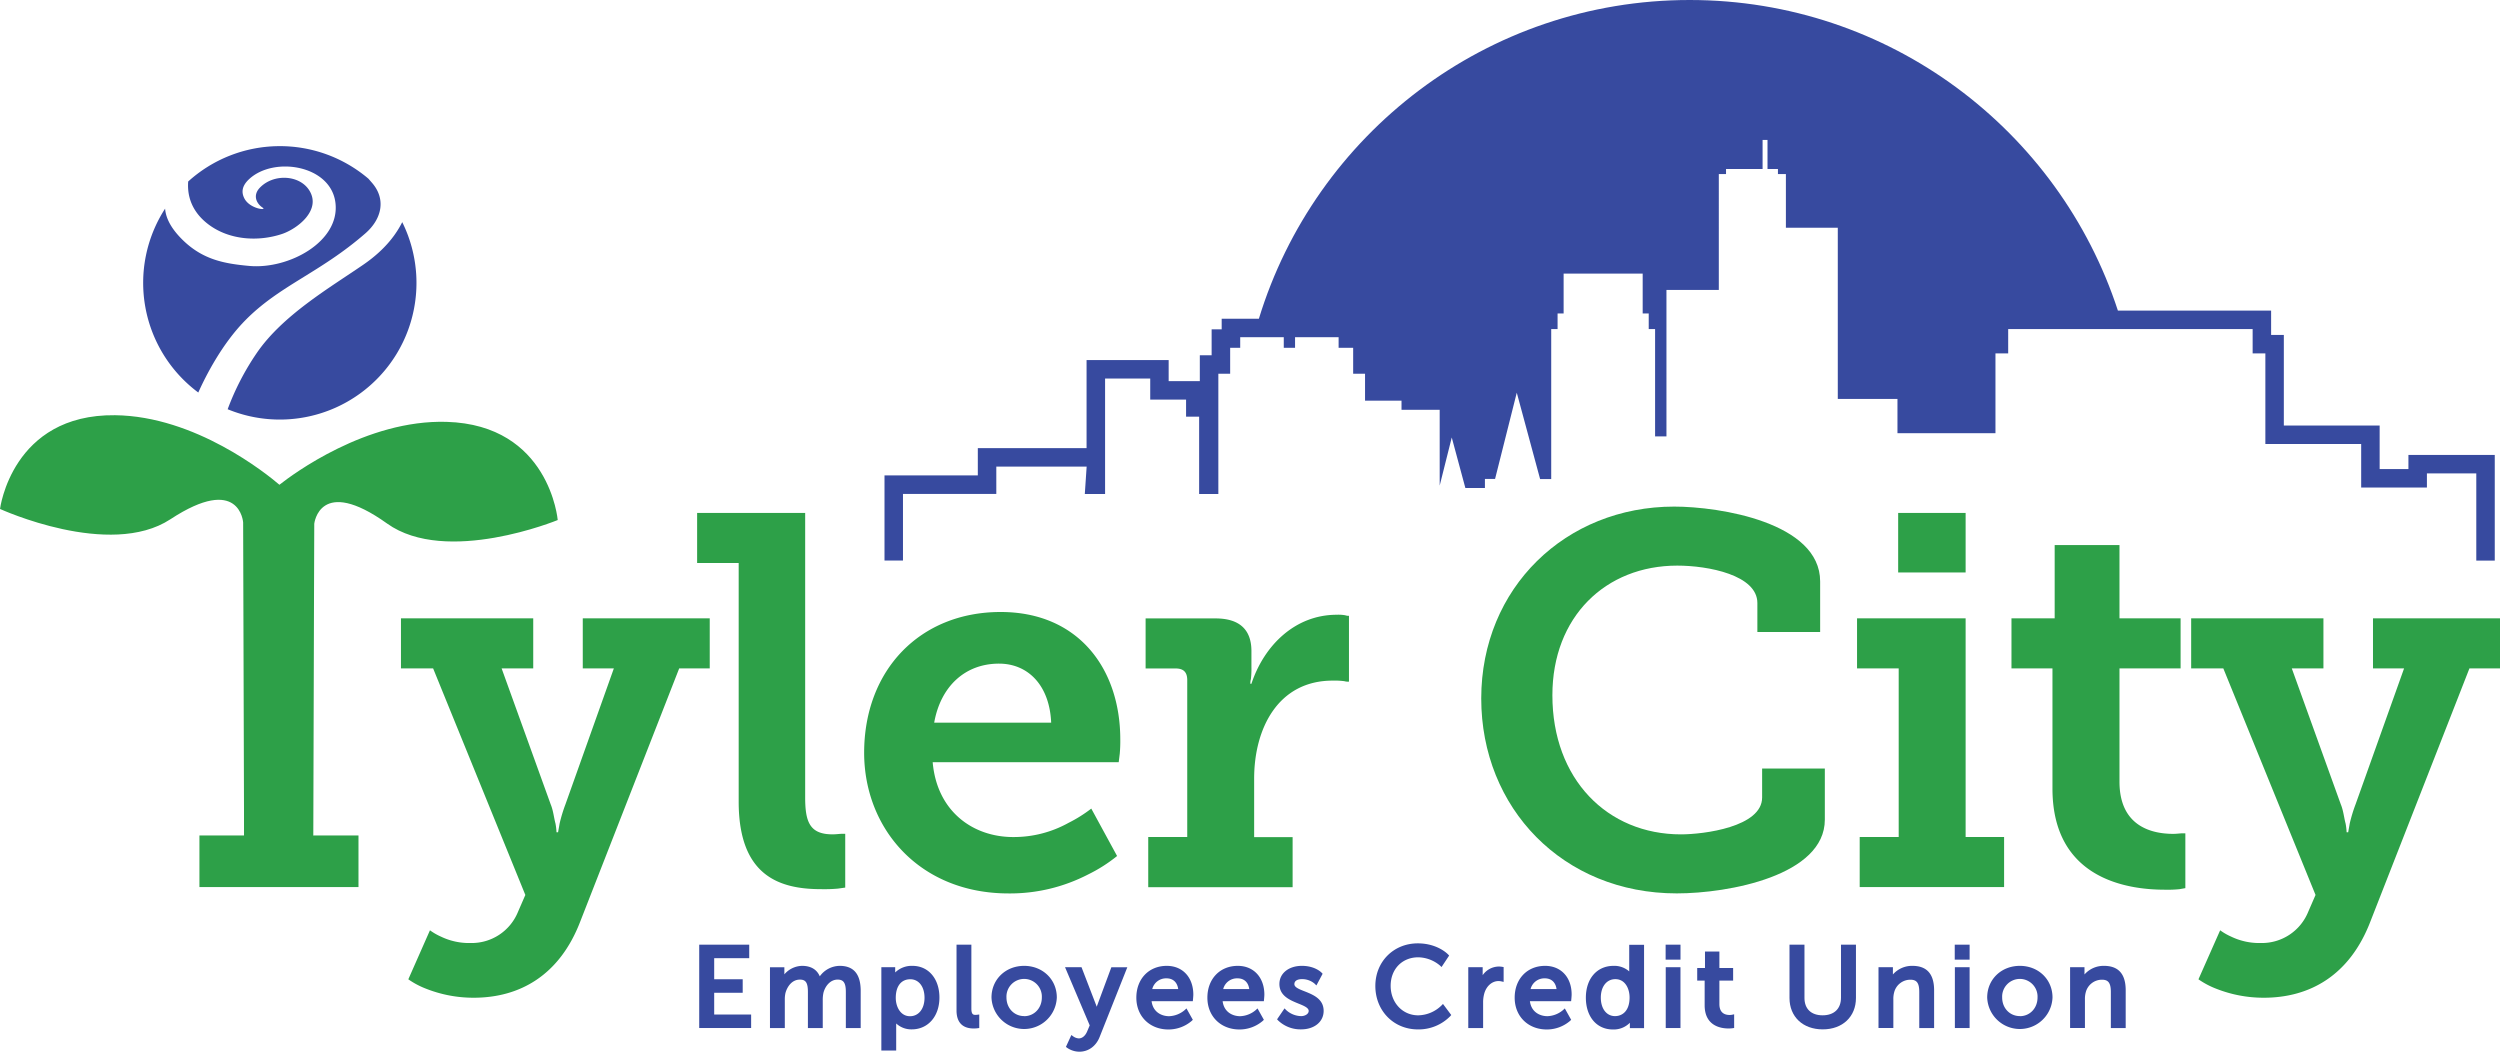 <svg id="Layer_1" data-name="Layer 1" xmlns="http://www.w3.org/2000/svg" viewBox="0 0 1178.85 495.91"><defs><style>.cls-1{fill:#2da048;}.cls-2{fill:#374a9f;}</style></defs><title>tcecu-logo</title><path class="cls-1" d="M248.86,232.75c-37.86-1.09-72.5,24.72-78.77,29.67-6.07-5.19-39.65-32.37-77.52-32.8-48.66-.55-54.23,44.2-54.23,44.2s51.65,23.68,80.34,4.86c32.74-21.48,34.3,1.47,34.3,1.47l0.44,147.63H186l0.52-147s2.47-22.87,34.33-.09c27.91,20,80.47-1.64,80.47-1.64S297.5,234.15,248.86,232.75Z" transform="translate(-38.33 -33.83)"/><path class="cls-2" d="M131.83,218.92c3.51-7.82,11.08-22.72,22-33.88,16.31-16.67,35.26-22.43,56.78-41.16,7.67-6.68,10-16.09,3-24l-1.54-1.77a64.41,64.41,0,0,0-85,1.3c-0.83,11.09,5.74,17.44,9.88,20.48,9.71,7.13,23.1,8,34.32,4.28,7.31-2.44,18.86-11.34,12.82-20.7-4.63-7.17-16.74-7.89-23.24-1.12-3.28,3.42-1.86,7.3,1.39,9.44,2.08,1.37-6,.57-8.61-4.27-1.6-3-1.25-6,2.1-9.16,11.7-11,38.59-6.68,40.77,11.06,2.25,18.35-22.06,31.53-40.69,29.8-11.46-1.06-21.79-2.81-31.46-12.36-6.6-6.52-7.92-11.53-8.17-14.65A64.43,64.43,0,0,0,131.83,218.92Z" transform="translate(-38.33 -33.83)"/><path class="cls-2" d="M228,138.58c-2.6,5.18-7.58,12.67-18.35,20.06-15.93,10.94-38,23.8-50.21,41.59a122.05,122.05,0,0,0-13.76,26.57A64.45,64.45,0,0,0,228,138.58Z" transform="translate(-38.33 -33.83)"/><path class="cls-1" d="M132.28,427.77H153.4v-126l16.68-15.45L186,301.78v126h21.37v24.35h-75V427.77Z" transform="translate(-38.33 -33.83)"/><path class="cls-1" d="M241.07,472.5a28.09,28.09,0,0,0,5.22,3,30.46,30.46,0,0,0,13.92,3,23.56,23.56,0,0,0,22.36-14.66l3.48-8L242.56,349H227.4v-23.6h62.37V349H274.86L298,413.11c1.25,3,1.49,6.21,2.24,8.95a27.61,27.61,0,0,1,.5,4.22h0.74l0.75-4.22a72.25,72.25,0,0,1,2.73-8.95L327.79,349H313.13v-23.6H373V349H358.6L311.88,468.52c-9.69,25.09-28.33,35.78-50.19,35.78a60.72,60.72,0,0,1-22.37-4.22,38.65,38.65,0,0,1-8.45-4.47Z" transform="translate(-38.33 -33.83)"/><path class="cls-1" d="M386.68,299.3H367.05V275.69H418V409.87c0,11.68,2.24,17.39,12.93,17.39,1.74,0,3.23-.25,4.22-0.25h1.74v25.35l-3.48.49a72.37,72.37,0,0,1-8,.25c-20.13,0-38.76-6.71-38.76-41.25V299.3Z" transform="translate(-38.33 -33.83)"/><path class="cls-1" d="M510.18,322.41c36.53,0,56.41,26.59,56.41,60.13a66,66,0,0,1-.25,6.71l-0.5,4H478.13c2,23.11,18.89,35.28,38,35.28a53.13,53.13,0,0,0,26.09-6.71,65.14,65.14,0,0,0,10.69-6.71l12.17,22.36a71.71,71.71,0,0,1-13.66,8.7,80.12,80.12,0,0,1-37.52,8.95c-42,0-68.09-30.56-68.09-66.35C445.83,349.74,472.17,322.41,510.18,322.41ZM534,374.59c-0.75-17.64-10.93-27.83-24.6-27.83-16.15,0-27.58,10.93-30.56,27.83H534Z" transform="translate(-38.33 -33.83)"/><path class="cls-1" d="M579.77,428.51h18.39v-74c0-3.73-1.74-5.47-5.47-5.47H578.53v-23.6h33c11.18,0,16.9,5.22,16.9,15.41v7.46a40.85,40.85,0,0,1-.25,5.72,6.85,6.85,0,0,0-.25,2.23h0.49c6-18.14,20.63-32.55,40.26-32.55a17.63,17.63,0,0,1,4,.25,4.83,4.83,0,0,0,1.74.25v31.06a6.87,6.87,0,0,1-2.24-.25,36.66,36.66,0,0,0-5.47-.25c-25.59,0-37,22.37-37,46.22v27.58h18.14v23.61H579.77V428.51Z" transform="translate(-38.33 -33.83)"/><path class="cls-1" d="M827.77,272.71c21.37,0,68.83,7.46,68.83,35.29v23.85H867V318.18c0-13.17-23.11-17.64-37.77-17.64-33.8,0-58.89,24.1-58.89,61.13,0,39.51,25.85,65.6,60.63,65.6,10.69,0,38.27-3.48,38.27-17.39V396.21h29.57v24.1c0,26.34-45.23,34.79-69.83,34.79-53.67,0-92.19-40.25-92.19-91.94C736.83,311,776.58,272.71,827.77,272.71Z" transform="translate(-38.33 -33.83)"/><path class="cls-1" d="M915.25,428.51h18.39V349H914v-23.6H965.2V428.51h18.14v23.61H915.25V428.51Zm18.14-152.82H965.2v28.08H933.39V275.69Z" transform="translate(-38.33 -33.83)"/><path class="cls-1" d="M1006.2,349H986.82v-23.6h20.37V290.85h30.56v34.54h28.82V349h-28.82v53.43c0,21.87,16.4,24.6,25.35,24.6,1.74,0,3.23-.25,4.22-0.25h1.49v25.84l-2.73.49a54.17,54.17,0,0,1-7,.25c-17.89,0-52.93-5.22-52.93-47.71V349Z" transform="translate(-38.33 -33.83)"/><path class="cls-1" d="M1085.22,472.5a28.09,28.09,0,0,0,5.22,3,30.46,30.46,0,0,0,13.92,3,23.56,23.56,0,0,0,22.36-14.66l3.48-8L1086.71,349h-15.16v-23.6h62.37V349H1119l23.11,64.11c1.25,3,1.49,6.21,2.24,8.95a27.61,27.61,0,0,1,.5,4.22h0.74l0.75-4.22a72.25,72.25,0,0,1,2.73-8.95L1171.95,349h-14.66v-23.6h59.89V349h-14.41L1156,468.52c-9.69,25.09-28.33,35.78-50.19,35.78a60.72,60.72,0,0,1-22.37-4.22,38.65,38.65,0,0,1-8.45-4.47Z" transform="translate(-38.33 -33.83)"/><path class="cls-2" d="M464.13,266.75h44V253.84h42.6l-0.87,12.92h9.56V212.34h21.29v9.92h16.9v8.06h6.16v36.45h9.06V210.06h5.57V197.83h4.74v-5h20.54v5H649v-5h20.54v5h6.86v12.23H682v12.7H699.2v4.3h18v35.75l5.69-22.69,6.42,23.82h9.22v-4.26h4.78L753.55,219l11,40.72h5.24V189h3v-7.36h2.85v-18.8h37.28v18.8h2.85V189h3v50.61h5.36V170.55h24.69V115.92h3.4v-2.4h17.24V99.81h2.32v13.71h4.92v2.4h3.75v25.31h24.47v80.71h28.14v16.17h46.21V200.46h6V189h115.27v11.46h6v42.73h45.18v20.52h31v-6.65H1206v41.11h8.71V248.35H1174V255h-13.57V234.48h-45.18V191.75h-6V180.29H1037c-27.73-85-107.64-146.46-201.92-146.46-95.69,0-176.59,63.3-203.14,150.3H614.4v5h-4.74v12.23h-5.57v12.19H589.4v-9.92H550.69v41.5H499.41V258h-44v40.13h8.71V266.75Z" transform="translate(-38.33 -33.83)"/><polygon class="cls-2" points="336.77 468.13 350.21 468.13 350.21 461.76 336.77 461.76 336.77 451.82 353.29 451.82 353.29 445.45 329.71 445.45 329.71 484.75 354.19 484.75 354.19 478.39 336.77 478.39 336.77 468.13"/><path class="cls-2" d="M434.27,489.27a11.73,11.73,0,0,0-9.38,4.94c-1.38-3.24-4.23-4.94-8.36-4.94a11.3,11.3,0,0,0-8.34,4v-3.34h-6.79v28.68h7V505.42a14.19,14.19,0,0,1,.29-3.28c0.78-2.95,3-6.39,6.83-6.39,2.79,0,3.77,1.53,3.77,5.85v17h7V505.42a15.25,15.25,0,0,1,.34-3.49c0.8-3.08,3.18-6.18,6.67-6.18,2.83,0,3.88,1.59,3.88,5.85v17h7V500.48C444,493,440.75,489.27,434.27,489.27Z" transform="translate(-38.33 -33.83)"/><path class="cls-2" d="M468.58,489.27a11.17,11.17,0,0,0-8.13,3.11v-2.47h-6.53v39.3h7V516.44a10.45,10.45,0,0,0,7.33,2.78c7.69,0,13.06-6.16,13.06-15S476.17,489.27,468.58,489.27Zm-1,6.32c4,0,6.7,3.5,6.7,8.71s-2.75,8.72-6.86,8.72c-4.4,0-6.7-4.36-6.7-8.66C460.71,498.87,463.28,495.59,467.57,495.59Z" transform="translate(-38.33 -33.83)"/><path class="cls-2" d="M498.37,512.38c-0.92,0-2,0-2-2.92V479.29h-7v31.07c0,3.85,1.41,8.44,8.12,8.44a15.6,15.6,0,0,0,1.82-.11l0.78-.11v-6.37l-1,.12A7.59,7.59,0,0,1,498.37,512.38Z" transform="translate(-38.33 -33.83)"/><path class="cls-2" d="M521.26,489.27c-8.78,0-15.4,6.42-15.4,14.92a15.41,15.41,0,0,0,30.8,0C536.67,495.69,530,489.27,521.26,489.27Zm0,23.69c-4.76,0-8.34-3.77-8.34-8.77a8.35,8.35,0,1,1,16.68,0C529.61,509.19,526,513,521.26,513Z" transform="translate(-38.33 -33.83)"/><path class="cls-2" d="M555.63,508.13v0l-0.14.43-0.19-.51-7-18.16h-7.77l11.64,27.45L551,520.11c-0.89,2.14-2.34,3.37-4,3.37a5.11,5.11,0,0,1-2.59-.94l-0.89-.66-2.57,5.6,0.58,0.44a10.3,10.3,0,0,0,5.75,1.83c4.26,0,7.83-2.58,9.55-6.89l13.08-32.94h-7.53Z" transform="translate(-38.33 -33.83)"/><path class="cls-2" d="M588.5,489.27c-8.44,0-14.34,6.16-14.34,15s6.36,15,15.14,15a16.81,16.81,0,0,0,11-4.07l0.5-.49-3-5.37-0.84.78a12,12,0,0,1-7.35,2.89c-3.48,0-7.6-1.87-8.26-7.07h19.44l0.08-.81s0.16-1.6.16-2.32C601,494.69,596,489.27,588.5,489.27Zm-0.11,5.89c3.08,0,5.08,1.87,5.51,5.05H581.66A6.72,6.72,0,0,1,588.4,495.16Z" transform="translate(-38.33 -33.83)"/><path class="cls-2" d="M622,489.27c-8.44,0-14.34,6.16-14.34,15s6.36,15,15.14,15a16.81,16.81,0,0,0,11-4.07l0.5-.49-3-5.37-0.84.78a12,12,0,0,1-7.35,2.89c-3.48,0-7.6-1.87-8.26-7.07h19.44l0.08-.81s0.16-1.6.16-2.32C634.5,494.69,629.46,489.27,622,489.27Zm-0.11,5.89c3.08,0,5.08,1.87,5.51,5.05H615.12A6.72,6.72,0,0,1,621.86,495.16Z" transform="translate(-38.33 -33.83)"/><path class="cls-2" d="M653.48,501.27c-2.58-1-4.8-1.9-4.8-3.35,0-2.22,2.69-2.39,3.51-2.39a9.09,9.09,0,0,1,6,2.11l0.88,0.86L662,493l-0.44-.47c-0.12-.13-3.1-3.26-9.32-3.26s-10.62,3.52-10.62,8.55c0,5.61,5,7.61,8.93,9.22,2.62,1.05,4.88,2,4.88,3.48s-1.79,2.45-3.56,2.45a10.74,10.74,0,0,1-7.06-2.86l-0.77-.79-3.52,5.16L641,515a15.26,15.26,0,0,0,10.86,4.22c6.25,0,10.62-3.58,10.62-8.71C662.48,504.84,657.49,502.86,653.48,501.27Z" transform="translate(-38.33 -33.83)"/><path class="cls-2" d="M718,508a16.11,16.11,0,0,1-10.92,4.6c-7.42,0-13-6-13-13.92s5.45-13.44,13-13.44a16.34,16.34,0,0,1,10.22,3.85l0.78,0.73,3.58-5.41-0.49-.52c-0.2-.21-5-5.23-14.31-5.23-11.39,0-20,8.63-20,20.08,0,11.69,8.63,20.5,20.08,20.5A20.87,20.87,0,0,0,722.18,513l0.47-.55-3.9-5.22Z" transform="translate(-38.33 -33.83)"/><path class="cls-2" d="M745.07,489.59a9.35,9.35,0,0,0-7.6,4.08v-3.76h-6.79v28.68h7v-11.9a15.45,15.45,0,0,1,.6-4.57c1.06-3.45,3.68-5.68,6.68-5.68a6.49,6.49,0,0,1,1.28.14l1.11,0.26v-7l-0.75-.13A10.33,10.33,0,0,0,745.07,489.59Z" transform="translate(-38.33 -33.83)"/><path class="cls-2" d="M766.9,489.27c-8.44,0-14.34,6.16-14.34,15s6.36,15,15.14,15a16.81,16.81,0,0,0,11-4.07l0.5-.49-3-5.37-0.84.78A12,12,0,0,1,768,513c-3.48,0-7.6-1.87-8.26-7.07h19.44l0.08-.81s0.16-1.6.16-2.32C779.44,494.69,774.4,489.27,766.9,489.27Zm-0.11,5.89c3.08,0,5.08,1.87,5.51,5.05H760.06A6.72,6.72,0,0,1,766.8,495.16Z" transform="translate(-38.33 -33.83)"/><path class="cls-2" d="M806.58,491.89a10.64,10.64,0,0,0-7.39-2.62c-7.81,0-13.06,6-13.06,15s5.12,15,12.75,15a10.68,10.68,0,0,0,8-3.17v2.53h6.69v-39.3h-7v12.6Zm0.16,12.31c0,6.47-3.54,8.77-6.86,8.77-4,0-6.7-3.5-6.7-8.72s2.75-8.71,6.86-8.71C804.65,495.54,806.74,500,806.74,504.19Z" transform="translate(-38.33 -33.83)"/><rect class="cls-2" x="785.41" y="445.45" width="7.01" height="7.06"/><rect class="cls-2" x="785.46" y="456.08" width="6.95" height="28.68"/><path class="cls-2" d="M854.93,512.35a5.64,5.64,0,0,1-1,.08c-2.21,0-4.84-.89-4.84-5.15V496.22h6.48v-5.94h-6.48v-7.76h-6.79v7.76h-3.67v5.94h3.51v11.64c0,9.87,7.84,10.94,11.21,10.94a14.82,14.82,0,0,0,1.93-.12l0.77-.11v-6.46Z" transform="translate(-38.33 -33.83)"/><path class="cls-2" d="M906.43,504.3c0,5.19-3.24,8.29-8.66,8.29s-8.56-3.06-8.56-8.18V479.29h-7.06v25.12c0,8.86,6.3,14.81,15.67,14.81s15.67-6,15.67-14.81V479.29h-7.06v25Z" transform="translate(-38.33 -33.83)"/><path class="cls-2" d="M940.1,489.27a12,12,0,0,0-9.19,4.06v-3.42h-6.79v28.68h7V505.1a11.64,11.64,0,0,1,.39-3.36,7.88,7.88,0,0,1,7.63-5.94c3.06,0,4.2,1.59,4.2,5.85v16.94h7V500.48C950.24,493,946.83,489.27,940.1,489.27Z" transform="translate(-38.33 -33.83)"/><rect class="cls-2" x="921.74" y="445.45" width="7.01" height="7.06"/><rect class="cls-2" x="921.8" y="456.08" width="6.95" height="28.68"/><path class="cls-2" d="M990.77,489.27c-8.78,0-15.4,6.42-15.4,14.92a15.41,15.41,0,0,0,30.8,0C1006.17,495.69,999.55,489.27,990.77,489.27Zm0,23.69c-4.76,0-8.34-3.77-8.34-8.77a8.35,8.35,0,1,1,16.68,0C999.11,509.19,995.53,513,990.77,513Z" transform="translate(-38.33 -33.83)"/><path class="cls-2" d="M1030.44,489.27a12,12,0,0,0-9.19,4.06v-3.42h-6.79v28.68h7V505.1a11.64,11.64,0,0,1,.39-3.36,7.88,7.88,0,0,1,7.63-5.94c3.06,0,4.2,1.59,4.2,5.85v16.94h7V500.48C1040.59,493,1037.17,489.27,1030.44,489.27Z" transform="translate(-38.33 -33.83)"/></svg>